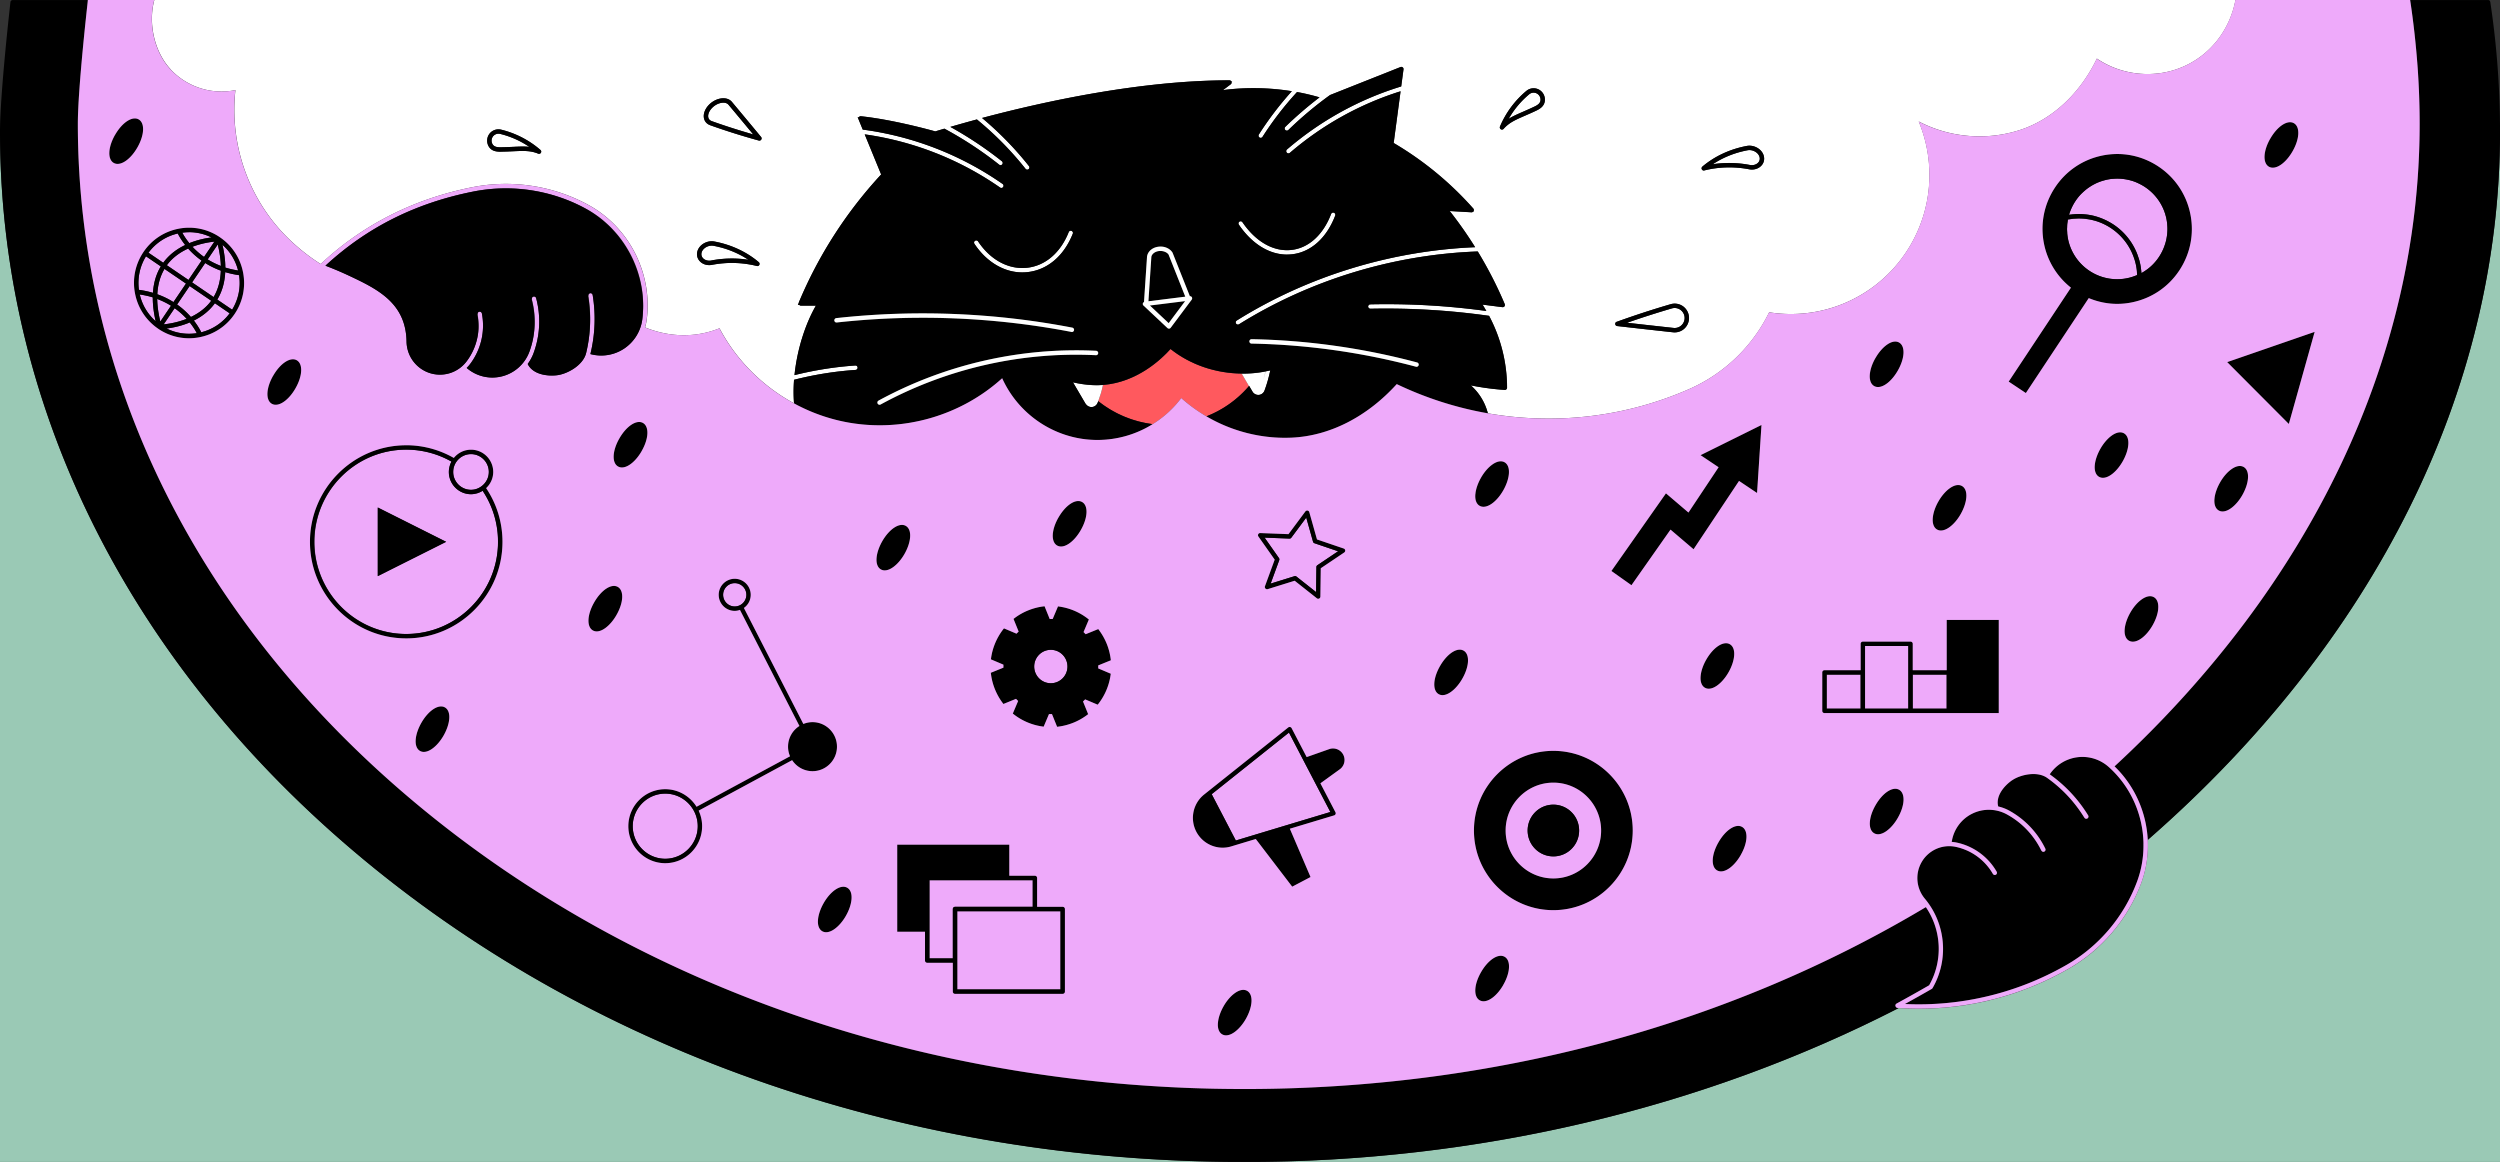 <svg width="667" height="310" fill="none" xmlns="http://www.w3.org/2000/svg"><rect width="100%" height="100%" fill="#333333" stroke="none"/><g clip-path="url(#a)"><path d="M556.11 218.15c-1.29-2.1-2.78-4.04-4.44-5.81 1.63 1.76 3.09 3.68 4.37 5.75.02.03.04.04.07.06ZM531.7 233.11c-.54-.94-1.18-1.81-1.9-2.59.7.78 1.32 1.63 1.85 2.55.01.02.04.02.05.04ZM570.78 233.36c.8-2.72 1.16-5.52 1.11-8.29l-.03.03c.05 2.76-.3 5.55-1.07 8.26h-.01ZM544.73 227.01s-.05-.04-.06-.07a21.946 21.946 0 0 0-5.08-6.74c2.06 1.89 3.78 4.17 5.01 6.69.03.06.08.1.13.13v-.01ZM643.12.68c-.03-.17-.1-.68-.1-.68.87 5.76 1.55 11.86 2 17.95-.41-5.79-1.03-11.57-1.9-17.27Z" fill="#9AC9B5"/><path d="M573.01 224.08c.2 3.9-.36 7.86-1.77 11.63-3.6 9.61-10.48 17.71-19.38 22.79-12.24 7-25.95 10.64-39.95 10.64-1.79 0-3.58-.06-5.38-.18-52.38 26.87-112.54 41.05-174.57 41.05h335.05V35.11c0 69.06-33.37 136.06-93.99 188.97h-.01ZM0 35.11V310h331.95c-88.65 0-171.99-28.58-234.69-80.48C34.54 177.6 0 108.55 0 35.11ZM666.97 31.61c.02 1.17.03 2.33.03 3.49v-3.4l-.03-.09Z" fill="#9AC9B5"/><path d="M171.35 85.32c0-.06.02-.11.03-.16 1.53-11.91-4.51-23.76-15.04-29.48-1.17-.63-2.36-1.21-3.57-1.74 1.15.5 2.28 1.05 3.39 1.66 10.62 5.77 16.72 17.71 15.19 29.73v-.01ZM157.08 90.59c.56-3.87.53-7.79-.1-11.69v-.06c-.03.06-.05.12-.04.19.63 3.86.67 7.73.13 11.56h.01ZM127.55 89.01c.23-1.7.2-3.43-.13-5.15v-.06c-.02.05-.05.11-.04.18.32 1.67.37 3.37.17 5.03ZM141.88 79.95c.9 3.41 1.01 7.03.34 10.49.71-3.49.61-7.15-.3-10.59-.01-.04 0-.08 0-.12-.03.07-.05.14-.03.22h-.01ZM409.41 28.43c1.01-.48 1.48-.95 1.58-1.57a1.846 1.846 0 0 0-3-1.71c-2.2 1.83-4.06 4.06-5.48 6.55 1.08-.69 2.32-1.23 3.85-1.9.9-.39 1.91-.83 3.05-1.38v.01ZM189.86 32.3c3.61 1.29 7.34 2.48 11.1 3.56-2.19-2.65-4.39-5.29-6.6-7.93-.3-.35-.79-.54-1.38-.54-.42 0-.89.1-1.37.29-1.21.5-2.25 1.55-2.57 2.62-.29.94.03 1.7.82 1.99v.01ZM466.88 44.01c.9.17 1.8-.11 2.29-.73.49-.61.44-1.47-.13-2.18-.63-.78-1.79-1.21-2.77-1.02-3.41.64-6.57 1.92-9.29 3.73a29.058 29.058 0 0 1 9.9.2Z" fill="#fff"/><path d="M45.56 18.55c4.4 4.7 10.98 6.78 17.26 5.49-1.67 15.05 3.92 30.14 15.01 40.43 2.48 2.3 5.06 4.29 7.73 5.97.24-.22.45-.41.53-.48 11.08-10.2 24.51-16.93 39.9-20.01 10.51-2.1 21.49-.44 30.92 4.68 10.95 5.95 17.24 18.27 15.65 30.67-.09.7-.26 1.39-.46 2.05 4.34 1.77 11.67 3.53 19.87.24 4.52 8.55 11.53 15.48 19.89 20.02-.15-2.03-.15-4.14.01-6.29a91.96 91.96 0 0 1 16.42-2.63c.32-.02.57-.3.54-.63a.572.572 0 0 0-.62-.55c-5.48.38-10.91 1.24-16.22 2.57.28-2.78.81-5.58 1.56-8.31.08-.28.15-.56.23-.84.05-.17.1-.33.16-.5.96-3.17 2.22-6.2 3.76-8.89h-4.02c-.16 0-.3-.08-.4-.19h-.39l.24-.57v-.06a116.078 116.078 0 0 1 21.98-34.18l-4.39-10.7c12.94 1.83 25.26 6.64 36.13 14.2.1.07.22.1.33.1.19 0 .37-.09.48-.25.18-.27.12-.63-.15-.82a84.688 84.688 0 0 0-37.31-14.5l-1.36-3.32.32.04s0-.03.02-.05c.12-.17.32-.26.53-.23 8.43.89 18.43 3.64 19.84 4.04.75-.23 1.57-.48 2.43-.73a99.064 99.064 0 0 1 14.62 9.61c.11.09.24.13.36.13.17 0 .34-.08.46-.22.2-.25.16-.62-.1-.83a99.887 99.887 0 0 0-13.75-9.16c2.09-.61 4.47-1.28 7.08-1.99 4.78 3.92 9.15 8.35 12.98 13.18.12.15.29.22.46.22.13 0 .26-.04.36-.13.25-.2.3-.57.09-.83a88.203 88.203 0 0 0-12.51-12.83c16.77-4.46 42.43-10.04 65.99-10.05.21 0 .4.12.51.3h.24l-.18.13c.06.23-.02.47-.21.62l-2.07 1.56c6.09-.8 12.3-.68 18.37.29a87.14 87.14 0 0 0-8.8 11.55c-.17.27-.09.64.18.81.1.06.21.09.31.09.19 0 .38-.1.49-.27 2.7-4.24 5.8-8.24 9.21-11.96 2.02.37 4.03.85 6 1.42-3.19 2.44-6.25 5.06-9.13 7.87-.23.23-.24.6-.01.83.11.12.27.18.42.18.15 0 .29-.05.41-.17 3.48-3.39 7.2-6.5 11.12-9.33l18.79-7.46c.19-.08.41-.05.58.08.17.13.25.33.22.54l-.61 4.55c-11.15 3.42-21.5 9.11-30.48 16.82-.25.21-.27.58-.06.83a.583.583 0 0 0 .83.07 83.847 83.847 0 0 1 29.54-16.43l-1.84 13.8a87.684 87.684 0 0 1 21.25 17.5c.16.18.19.43.09.65-.02.04-.06.06-.09.1l.09.1h-.17a.66.66 0 0 1-.39.14l-5.83-.34c2.44 3.09 4.7 6.32 6.78 9.65-22.41.94-44.51 7.66-63.6 19.56-.27.17-.36.53-.19.81a.582.582 0 0 0 .81.19c19.1-11.9 41.25-18.6 63.68-19.42 2.73 4.5 5.15 9.19 7.2 14.05a.6.6 0 0 1-.07.58c-.13.17-.33.26-.54.23l-5.31-.68c.36.56.68 1.13 1.01 1.7-10.25-1.4-20.61-2-30.96-1.77-.32 0-.58.28-.57.6 0 .32.3.56.6.57 10.59-.23 21.18.41 31.66 1.89a41.12 41.12 0 0 1 4.8 19.18c0 .16-.07.32-.19.43-.12.11-.27.17-.44.16-3.04-.21-6.08-.62-9.07-1.22a14.83 14.83 0 0 1 4.57 7.47 93.388 93.388 0 0 0 53.7-6.46 43.039 43.039 0 0 0 21.35-20.49c13.34 2.12 26.73-3.2 35.01-13.91a37.157 37.157 0 0 0 4.89-37c8.32 4.34 18.14 5.17 27.07 2.25 8.56-2.8 16.01-9.72 20.46-19.03 6.64 4.51 15.32 5.39 22.72 2.29C589.92 14.68 595 7.73 596.43-.03H41.19c-1.69 6.21-.03 13.85 4.37 18.55v.03Zm408.63 25.91c3.26-2.77 7.37-4.68 11.86-5.52 1.39-.27 3 .32 3.9 1.44.92 1.14.97 2.61.13 3.65-.77.96-2.08 1.4-3.42 1.14-3.96-.77-8.1-.66-11.95.31-.05.01-.09.02-.14.02-.22 0-.42-.12-.52-.32a.612.612 0 0 1 .14-.72Zm-22.86 41.4c4.73-1.71 9.58-3.29 14.4-4.7 1.49-.43 3.08.07 4.05 1.28.97 1.22 1.12 2.88.37 4.25a3.81 3.81 0 0 1-3.35 1.99c-.14 0-.28 0-.42-.02-4.98-.54-9.95-1.1-14.93-1.67a.595.595 0 0 1-.52-.52c-.03-.27.13-.53.38-.62l.02.01Zm-31.14-52.1a25.2 25.2 0 0 1 7.05-9.51c.96-.8 2.33-.92 3.41-.3 1.08.62 1.68 1.86 1.49 3.1-.21 1.32-1.3 2-2.23 2.45-1.16.55-2.18 1-3.09 1.39-2.52 1.1-4.18 1.82-5.66 3.49a.57.57 0 0 1-.44.2c-.11 0-.22-.03-.31-.09a.597.597 0 0 1-.23-.73h.01Zm-212.28-3.79c.43-1.42 1.71-2.74 3.25-3.37 1.63-.66 3.24-.44 4.09.58 2.61 3.12 5.21 6.24 7.8 9.38a.587.587 0 0 1-.45.96c-.05 0-.1 0-.16-.02-4.41-1.21-8.78-2.59-12.99-4.09-1.4-.5-2.02-1.88-1.55-3.43l.01-.01Zm-1.23 35.9c.9-1.12 2.51-1.71 3.9-1.44 4.49.85 8.59 2.76 11.86 5.52.21.18.27.47.14.72-.1.2-.31.32-.52.32-.05 0-.09 0-.14-.02-3.86-.97-7.99-1.07-11.95-.31-1.34.26-2.65-.18-3.42-1.14-.84-1.05-.79-2.51.13-3.65Zm-56.19-30.05a3.04 3.04 0 0 1 3.2-1.24c3.86.94 7.5 2.81 10.5 5.42a.585.585 0 0 1-.6.99c-2.06-.84-3.87-.76-6.61-.64-.99.05-2.1.1-3.38.11-1.04.01-2.31-.11-3.08-1.21a3.027 3.027 0 0 1-.02-3.44l-.01.01Z" fill="#fff"/><path d="M189.75 69.51c3.26-.63 6.64-.7 9.9-.19-2.71-1.81-5.88-3.09-9.28-3.73-.16-.03-.32-.04-.48-.04-.86 0-1.77.41-2.3 1.07-.57.71-.62 1.56-.13 2.18.49.61 1.39.9 2.29.73v-.02ZM449.13 86.12c.52-.95.42-2.1-.26-2.95a2.647 2.647 0 0 0-2.81-.89c-3.99 1.17-8 2.45-11.94 3.83 4.13.47 8.26.93 12.4 1.38 1.07.12 2.1-.42 2.62-1.37h-.01Z" fill="#fff"/><path d="M332.79 103.52c.15-.17.3-.35.45-.53l-1.94-3.31c-6.93-.06-13.73-2.35-19.01-6.56-2.34 2.63-8.83 8.89-18.02 9.59-.33 1.62-.71 2.81-1.26 4.32 4.21 3.36 9.25 5.49 14.54 6.14 2.91-1.8 5.5-4.14 7.61-6.95.76.68 1.55 1.33 2.35 1.95.02.02.04.04.06.05 1.37 1.05 2.8 2.01 4.29 2.88 4.16-1.63 7.89-4.2 10.92-7.58h.01Z" fill="#FF595E"/><path d="m333.26 102.98.9 1.53c.32.55.91.88 1.54.88h.15c.68-.06 1.27-.51 1.51-1.15.65-1.75 1.17-3.57 1.54-5.4-.41.1-.83.18-1.26.27-.17.78-.37 1.55-.59 2.31.22-.76.41-1.53.57-2.31-.17.03-.35.08-.52.11-1.93.34-3.87.49-5.81.48l1.94 3.31.02-.02.01-.01Zm3.76-1.46ZM343.38 67.92c.46 0 .93-.03 1.39-.08 5-.59 9.18-4.35 11.46-10.32.12-.3-.04-.64-.34-.76-.3-.12-.64.04-.76.34-2.12 5.55-5.95 9.04-10.51 9.58-4.77.56-9.56-2.13-13.14-7.39a.572.572 0 0 0-.81-.15c-.27.18-.34.55-.15.82 3.5 5.13 8.12 7.98 12.86 7.98v-.02ZM272.76 72.68c.44 0 .89-.02 1.33-.07 5.34-.56 9.77-4.3 12.14-10.26a.586.586 0 0 0-1.09-.43c-2.2 5.54-6.27 9.02-11.17 9.53-4.89.51-9.75-2.12-13.01-7.04a.581.581 0 0 0-.81-.16c-.27.18-.34.54-.16.81 3.21 4.85 7.91 7.63 12.78 7.63l-.01-.01Z" fill="#fff"/><path d="M309.5 66.96c-1.19.04-2.19.72-2.31 1.6l-.78 11.82 9.84-1.23-4.45-11.21c-.36-.58-1.3-1.01-2.29-.98h-.01ZM431.46 86.99c4.97.57 9.95 1.12 14.93 1.67.14.01.28.02.42.02 1.39 0 2.67-.75 3.35-1.99.75-1.37.6-3.03-.37-4.25a3.8 3.8 0 0 0-4.05-1.28c-4.83 1.41-9.67 2.99-14.4 4.7a.57.57 0 0 0-.38.62c.03.27.25.48.52.52l-.02-.01Zm14.6-4.71c1.04-.3 2.14.05 2.81.89.67.84.78 2 .26 2.95-.52.95-1.55 1.49-2.62 1.37-4.13-.45-8.27-.91-12.4-1.38 3.94-1.38 7.95-2.66 11.94-3.83h.01Z" fill="#000"/><path d="M292.59 102.79c-.39 0-.78-.01-1.17-.03-1.72-.09-3.45-.35-5.15-.74l3.32 5.66c.08.13.18.25.29.35.34.37.81.59 1.31.59h.15c.68-.06 1.27-.51 1.51-1.15.05-.15.1-.28.16-.42.55-1.5.92-2.7 1.26-4.32-.55.04-1.11.07-1.68.07v-.01Z" fill="#fff"/><path d="M392.37 102.82c2.99.6 6.03 1.01 9.07 1.22.17.01.32-.05.44-.16s.19-.27.19-.43a41 41 0 0 0-4.8-19.18 196.006 196.006 0 0 0-31.66-1.89c-.3-.01-.59-.25-.6-.57 0-.32.25-.59.57-.6 10.35-.23 20.71.36 30.96 1.77-.33-.57-.65-1.14-1.01-1.7l5.31.68c.21.03.41-.06.54-.23.13-.17.15-.39.07-.58-2.05-4.86-4.47-9.56-7.2-14.05-22.43.82-44.58 7.52-63.68 19.42a.586.586 0 0 1-.81-.19.585.585 0 0 1 .19-.81c19.09-11.9 41.2-18.62 63.6-19.56-2.08-3.33-4.34-6.56-6.78-9.65l5.83.34c.15 0 .28-.06.39-.15h.17l-.09-.09c.03-.03.07-.05.09-.1.1-.21.07-.47-.09-.65a87.874 87.874 0 0 0-21.25-17.5l1.84-13.8c-10.8 3.39-20.82 8.94-29.54 16.43a.583.583 0 0 1-.83-.07.596.596 0 0 1 .06-.83c8.98-7.72 19.33-13.41 30.48-16.82l.61-4.55a.588.588 0 0 0-.22-.54.575.575 0 0 0-.58-.08l-18.79 7.46a98.803 98.803 0 0 0-11.12 9.33.583.583 0 0 1-.83-.01.585.585 0 0 1 .01-.83c2.89-2.81 5.94-5.43 9.13-7.87-1.98-.57-3.98-1.05-6-1.42-3.41 3.71-6.5 7.72-9.21 11.96-.11.18-.3.27-.49.27-.11 0-.22-.03-.31-.09a.595.595 0 0 1-.18-.81c2.6-4.08 5.56-7.95 8.8-11.55-6.07-.97-12.28-1.09-18.37-.29l2.07-1.56c.19-.14.27-.39.21-.62l.18-.14h-.24a.58.58 0 0 0-.51-.3c-23.56.01-49.22 5.59-65.99 10.05 4.59 3.84 8.8 8.14 12.51 12.83.2.25.16.62-.09.83a.57.57 0 0 1-.36.13c-.17 0-.34-.08-.46-.22-3.83-4.84-8.2-9.26-12.98-13.18-2.61.71-4.99 1.38-7.08 1.99 4.81 2.66 9.41 5.72 13.75 9.16.25.2.3.57.1.83a.581.581 0 0 1-.82.09 99.064 99.064 0 0 0-14.62-9.61c-.87.26-1.69.51-2.43.73-1.41-.4-11.4-3.15-19.84-4.04a.591.591 0 0 0-.53.23c-.01.01-.01.03-.02.05l-.32-.04 1.36 3.32a84.688 84.688 0 0 1 37.31 14.5c.27.19.33.55.15.82-.11.17-.3.25-.48.25-.12 0-.23-.03-.33-.1a83.577 83.577 0 0 0-36.13-14.2l4.39 10.7a116.28 116.28 0 0 0-21.98 34.18v.06l-.24.57h.39c.11.11.25.19.4.19h4.02c-1.54 2.69-2.8 5.73-3.76 8.89-.05.17-.11.33-.16.5-.08.28-.15.56-.23.84-.75 2.73-1.28 5.54-1.56 8.31a93.5 93.5 0 0 1 16.22-2.57c.35-.03.6.22.62.55.02.32-.22.6-.54.63a91.96 91.96 0 0 0-16.42 2.63 41.29 41.29 0 0 0-.01 6.29c.34.19.68.38 1.03.55.03.03.06.04.1.05 4.23 2.15 8.78 3.71 13.51 4.54 14.63 2.56 29.89-1.86 40.91-11.84 4.05 8.97 12.58 15.21 22.35 16.3 1.03.12 2.06.17 3.08.17 5.24 0 10.35-1.5 14.74-4.23a29.105 29.105 0 0 1-14.54-6.14c-.05.14-.1.28-.16.42-.24.64-.83 1.09-1.51 1.15h-.15c-.5 0-.98-.22-1.31-.59-.11-.1-.21-.22-.29-.35l-3.32-5.66c1.69.39 3.42.65 5.15.74.4.02.79.03 1.17.03.57 0 1.13-.03 1.68-.07 9.19-.7 15.68-6.96 18.02-9.59 5.28 4.21 12.08 6.5 19.01 6.56 1.94.02 3.88-.13 5.81-.48.18-.03.35-.07.52-.11-.17.78-.36 1.55-.57 2.31.22-.76.42-1.54.59-2.31.42-.08.84-.17 1.26-.27-.38 1.83-.89 3.65-1.54 5.4-.24.64-.83 1.09-1.51 1.15h-.15c-.62 0-1.22-.33-1.54-.88l-.9-1.53-.02.02c-.15.18-.3.35-.45.53a28.681 28.681 0 0 1-10.92 7.58c6.87 4.03 14.86 6.06 22.87 5.68 10.09-.49 20-5.56 27.92-14.28a93.716 93.716 0 0 0 24.28 7.79c-.75-2.89-2.33-5.5-4.57-7.47l-.01.03Zm-61.69-43.69c.27-.18.63-.11.81.15 3.58 5.26 8.37 7.95 13.14 7.39 4.56-.54 8.39-4.03 10.51-9.58.12-.3.46-.46.76-.34s.45.46.34.76c-2.28 5.97-6.46 9.73-11.46 10.32-.46.05-.93.08-1.39.08-4.74 0-9.36-2.84-12.86-7.98a.602.602 0 0 1 .15-.82v.02Zm-70.54 5.11c.27-.18.63-.11.81.16 3.26 4.92 8.12 7.55 13.01 7.04 4.9-.51 8.97-3.99 11.17-9.53a.586.586 0 0 1 1.09.43c-2.37 5.96-6.79 9.71-12.14 10.26-.44.05-.89.07-1.33.07-4.86 0-9.56-2.78-12.78-7.63a.58.58 0 0 1 .16-.81l.01.01Zm-36.9 21.81c-.32.04-.61-.2-.65-.52a.6.6 0 0 1 .52-.65c21.02-2.31 42.21-1.46 62.97 2.54.32.06.53.37.46.69-.05.28-.3.48-.57.48-.04 0-.07 0-.11-.01a209.815 209.815 0 0 0-62.62-2.52v-.01Zm69.15 8.72a108.91 108.91 0 0 0-57.44 13.15.59.59 0 1 1-.56-1.04 110.229 110.229 0 0 1 58.06-13.29c.32.02.57.29.56.62-.02.32-.29.58-.61.56h-.01Zm25.55-14.82-5.61 7.5c-.1.13-.25.22-.42.23h-.05c-.15 0-.29-.06-.4-.16l-6.39-6a.582.582 0 0 1-.16-.61c.05-.15.16-.25.3-.32l.81-12.15c.22-1.5 1.66-2.59 3.44-2.65 1.42-.07 2.74.59 3.37 1.63l4.61 11.59c.22-.01.43.09.54.28.12.2.1.46-.04.65v.01Zm60.55 17.48c-.07.26-.31.44-.57.44-.05 0-.1 0-.15-.02a183.742 183.742 0 0 0-43.88-6.17c-.32 0-.58-.27-.57-.6 0-.32.27-.58.59-.58h.01c14.9.28 29.75 2.37 44.15 6.21.31.08.5.4.42.72ZM189.47 33.4c4.21 1.5 8.58 2.88 12.99 4.09.05.01.1.02.16.02.2 0 .38-.1.49-.27.14-.22.12-.5-.04-.69-2.59-3.14-5.19-6.26-7.8-9.38-.85-1.02-2.46-1.24-4.09-.58-1.55.63-2.82 1.95-3.25 3.37-.47 1.55.15 2.94 1.55 3.43l-.01.01Zm-.43-3.09c.33-1.07 1.36-2.13 2.57-2.62.48-.19.95-.29 1.37-.29.59 0 1.08.18 1.38.54 2.21 2.63 4.41 5.28 6.6 7.93-3.77-1.08-7.5-2.27-11.1-3.56-.79-.28-1.11-1.04-.82-1.99v-.01Z" fill="#000"/><path d="M285.87 88.57s.07.01.11.01c.28 0 .52-.2.57-.48a.592.592 0 0 0-.46-.69 211.145 211.145 0 0 0-62.97-2.54.6.6 0 0 0-.52.65c.04.32.32.56.65.52 20.9-2.3 41.97-1.45 62.62 2.52v.01Z" fill="#fff"/><path d="m311.79 86.21 4.39-5.87-9.39 1.18 5 4.69Z" fill="#000"/><path d="m317.45 79.01-4.61-11.59c-.63-1.04-1.96-1.7-3.37-1.63-1.78.06-3.22 1.15-3.44 2.65l-.81 12.15c-.13.07-.25.17-.3.32-.07.22 0 .45.16.61l6.39 6c.11.1.25.16.4.16h.05c.17-.01.32-.1.42-.23l5.61-7.5c.14-.19.16-.44.04-.65a.583.583 0 0 0-.54-.28v-.01Zm-5.66 7.2-5-4.7 9.4-1.17-4.39 5.87h-.01Zm-5.39-5.83.78-11.82c.13-.87 1.12-1.56 2.31-1.6.99-.03 1.93.4 2.29.98l4.45 11.21-9.84 1.23h.01Z" fill="#fff"/><path d="M400.42 34.48c.1.06.21.09.31.09.16 0 .32-.07.44-.2 1.48-1.67 3.14-2.39 5.66-3.49.91-.4 1.93-.84 3.09-1.39.93-.44 2.02-1.12 2.23-2.45a3.04 3.04 0 0 0-1.49-3.1c-1.08-.62-2.46-.5-3.41.3a25.2 25.2 0 0 0-7.05 9.51c-.11.26-.02.57.23.73h-.01Zm7.57-9.33a1.854 1.854 0 0 1 2.09-.18c.66.38 1.03 1.14.91 1.89-.1.62-.57 1.09-1.58 1.57-1.15.55-2.15.99-3.05 1.38-1.53.67-2.76 1.21-3.85 1.9 1.42-2.49 3.28-4.72 5.48-6.55v-.01Z" fill="#000"/><path d="M509.14 179.4v-7.04h-11.55v16.72h11.55v-9.68ZM255.39 243.11v20.87h27.56v-20.87H255.39ZM280.36 182.29c2.452 0 4.44-1.997 4.44-4.46s-1.988-4.46-4.44-4.46c-2.452 0-4.44 1.997-4.44 4.46s1.988 4.46 4.44 4.46Z" fill="#EEAAFA"/><path d="M275.54 234.83h-27.56v20.87h6.24v-13.17c0-.32.26-.59.59-.59h20.73v-7.11ZM329.72 224.24l4.57-1.38 9.38-2.83 11.27-3.39-3.62-6.95-3.81-7.3-3.61-6.95-20.62 16.44 3.22 6.18 3.22 6.18ZM519.37 179.99h-9.06v9.09h9.06v-9.09ZM341.3 149.44l-2.3 6.27 6.36-1.98a.533.533 0 0 1 .53.1l5.23 4.13.09-6.68c0-.19.1-.37.26-.48l5.53-3.72-6.31-2.15a.608.608 0 0 1-.38-.4l-1.81-6.43-3.98 5.35c-.11.16-.3.26-.49.24l-6.65-.26 3.84 5.46c.11.16.14.36.07.54l.01.01ZM196.03 155.59c-1.71 0-3.1 1.39-3.1 3.11s1.39 3.11 3.1 3.11c1.71 0 3.1-1.39 3.1-3.11s-1.39-3.11-3.1-3.11ZM496.42 179.99h-9.06v9.09h9.06v-9.09ZM177.48 229.13c4.78 0 8.67-3.9 8.67-8.69 0-4.79-3.89-8.69-8.67-8.69-4.78 0-8.67 3.9-8.67 8.69 0 4.79 3.89 8.69 8.67 8.69ZM63.52 72.16c-.66-2.59-2.07-5-4.17-6.85.5 2.16.76 4.19.77 6.07 1.04.33 2.19.59 3.4.78ZM41.94 79.76c.03 1.85.32 3.87.83 6.02l2.85-4.22c-1.08-.68-2.31-1.29-3.69-1.81l.01.01ZM44.45 87.64c2.55 1.27 5.36 1.66 8.05 1.24-.27-.53-.87-1.59-1.88-2.86-2.35 1-4.63 1.43-6.17 1.62ZM41.98 78.5c1.63.58 3.06 1.3 4.3 2.08l3.34-4.94-5.74-3.91c-1.15 1.92-1.78 4.18-1.91 6.76l.01.01ZM37.29 78.56c.62 2.7 2.06 5.21 4.24 7.12-.52-2.27-.78-4.39-.77-6.35-1.07-.33-2.23-.59-3.47-.78v.01ZM108.38 169.14c13.51 0 24.51-11.03 24.51-24.59 0-4.88-1.42-9.57-4.1-13.61-.06.04-.12.06-.18.1-.1.06-.21.11-.31.17-.17.09-.35.17-.52.23-.11.04-.21.08-.32.12-.19.06-.39.11-.59.15-.09.02-.19.05-.28.06-.3.05-.6.08-.9.08-3.26 0-5.92-2.66-5.92-5.94 0-.27.02-.54.06-.81.01-.09.03-.17.05-.25.03-.18.07-.36.12-.54.03-.09.06-.19.09-.28.06-.17.12-.33.19-.5.04-.09.07-.17.12-.26.02-.04.04-.09.06-.13a24.439 24.439 0 0 0-12.05-3.18c-13.51 0-24.51 11.03-24.51 24.59s10.99 24.59 24.51 24.59h-.03Zm-7.59-33.74 18.24 9.15-18.24 9.15v-18.3Z" fill="#EEAAFA"/><path d="M125.67 130.68c1.04 0 2.05-.35 2.9-1.02 1.17-.92 1.85-2.28 1.85-3.74 0-2.63-2.13-4.76-4.75-4.76-1.58 0-3.06.79-3.94 2.11-.53.79-.8 1.7-.8 2.65 0 2.63 2.13 4.76 4.75 4.76h-.01ZM50.2 66.31c-2.04.93-4.08 2.31-5.62 4.36l-.06.09 5.76 3.92 3.49-5.16a21.725 21.725 0 0 1-3.58-3.21h.01ZM58.92 70.94c-.05-1.77-.33-3.68-.82-5.72l-2.69 3.98c1.03.65 2.21 1.24 3.51 1.74ZM46.59 82.22l-2.92 4.31c1.34-.13 3.67-.5 6.13-1.47a20.52 20.52 0 0 0-3.21-2.84ZM54.44 68.54l2.76-4.08c-1.29.13-3.5.47-5.85 1.37.83.9 1.85 1.83 3.09 2.71ZM58.91 72.2c-1.57-.57-2.95-1.27-4.16-2.04l-3.5 5.17 5.74 3.91c1.19-1.99 1.83-4.35 1.92-7.04ZM553.14 57.17c.51-.05 1.02-.08 1.52-.08.54 0 1.07.04 1.6.09.06 0 .13.01.19.02.5.05 1 .13 1.49.23h.02c1.04.21 2.07.53 3.06.95.02 0 .05.02.07.03.46.2.92.41 1.37.65.02.01.05.02.07.04a16.576 16.576 0 0 1 7.48 8.19c0 .02.02.04.03.06.18.44.34.89.49 1.35.03.08.06.16.09.25a15.33 15.33 0 0 1 .63 3.06c.01.13.03.27.04.4.01.15.03.3.04.44.26-.14.5-.29.75-.45.19-.12.37-.25.55-.37.21-.15.43-.31.63-.47.1-.08.19-.16.29-.24.24-.2.47-.41.69-.63l.17-.17c.59-.6 1.13-1.26 1.6-1.98.48-.72.88-1.49 1.21-2.27.02-.04.04-.09.05-.13.15-.36.27-.73.39-1.1.01-.04.02-.07.04-.11.12-.4.22-.8.3-1.21.01-.07.02-.15.04-.22.06-.31.1-.63.14-.95.02-.14.02-.29.04-.44.02-.26.03-.52.04-.78v-.46c0-.27-.02-.54-.04-.81l-.03-.41c-.04-.41-.1-.81-.18-1.21a13.378 13.378 0 0 0-6.75-9.16c-.1-.06-.21-.11-.31-.16-.26-.13-.53-.26-.8-.38-.11-.05-.21-.09-.32-.14-.36-.15-.73-.28-1.1-.39-.03 0-.05-.01-.08-.02-.35-.1-.7-.19-1.05-.26-.12-.02-.24-.05-.36-.07-.28-.05-.56-.09-.84-.12-.12-.01-.24-.03-.36-.04-.38-.03-.77-.05-1.15-.05-.36 0-.73.02-1.1.05-.08 0-.15 0-.23.01-.44.04-.89.11-1.33.2-.4.08-.79.19-1.17.3-.11.03-.22.07-.33.1-.32.1-.63.22-.93.34-.07.03-.13.05-.2.08-.34.15-.67.31-1 .49-.12.06-.23.13-.35.19-.25.14-.49.29-.72.45-.09.06-.18.11-.26.17-.31.21-.6.44-.88.67-.08.06-.15.13-.23.2-.24.21-.47.42-.7.64-.05.05-.11.11-.17.16-.28.29-.55.58-.8.89-.01.02-.02.03-.04.05-.24.3-.47.61-.68.93-.03.04-.06.09-.09.13a13.3 13.3 0 0 0-1.14 2.14c-.03.06-.05.12-.08.18-.13.32-.25.66-.36.99-.02.06-.04.11-.06.17-.01.04-.02.08-.03.11.23-.04.46-.06.69-.08.14-.02.28-.04.42-.05l.02.01ZM40.81 78.12c.17-2.67.87-5.02 2.1-7.05l-3.95-2.69c-1.7 2.77-2.3 5.93-1.88 8.95 1.34.18 2.59.45 3.74.8l-.01-.01ZM56.44 63.35a13.36 13.36 0 0 0-5.98-1.41c-.61 0-1.22.05-1.83.13.31.59.92 1.61 1.88 2.79 2.27-.92 4.44-1.33 5.92-1.52l.01.01ZM57.23 81.04c-1.54 2.06-3.51 3.49-5.51 4.48 1.16 1.5 1.78 2.71 1.97 3.12 2.95-.73 5.65-2.45 7.58-5.06l-3.94-2.69s-.06.09-.1.14v.01ZM57.97 79.92l3.95 2.69c1.75-2.85 2.33-6.11 1.85-9.21a24.43 24.43 0 0 1-3.69-.81c-.14 2.78-.85 5.23-2.12 7.32l.01.01ZM43.65 69.96c1.61-2.14 3.68-3.6 5.76-4.6-1.09-1.38-1.72-2.53-1.98-3.07-3.04.7-5.83 2.45-7.81 5.12l3.94 2.68s.06-.09.1-.14l-.01.01ZM47.26 81.24a21.43 21.43 0 0 1 3.68 3.32c1.95-.93 3.89-2.28 5.36-4.24l.06-.09-5.76-3.92-3.34 4.93Z" fill="#EEAAFA"/><path d="M556.64 71.67a13.323 13.323 0 0 0 12.23 2.23c.05-.01.09-.03.13-.05.4-.13.79-.27 1.18-.44h.01c0-.25-.02-.5-.04-.75l-.03-.45c-.05-.47-.12-.93-.21-1.38-.1-.52-.24-1.03-.39-1.53-.02-.05-.04-.11-.06-.16a15.593 15.593 0 0 0-8.73-9.6s-.01 0-.02-.01c-.44-.19-.89-.35-1.34-.5-.02 0-.05-.02-.07-.02-.43-.13-.86-.25-1.3-.34-.06-.01-.11-.03-.17-.04-.39-.08-.79-.14-1.2-.19-.11-.01-.22-.04-.32-.05-.35-.04-.7-.05-1.06-.07-.16 0-.33-.02-.49-.02-.31 0-.62.02-.93.04-.21.01-.42.01-.63.03-.29.03-.58.08-.86.12-.2.03-.4.05-.6.09-.04.2-.06.4-.09.59-.03.21-.07.41-.09.62-.03.26-.03.52-.04.78 0 .18-.02.35-.02.53 0 .3.02.61.04.92 0 .14 0 .27.02.41.04.44.11.89.2 1.33.63 3.15 2.37 5.97 4.9 7.94l-.02-.03Z" fill="#EEAAFA"/><path d="m264.34 179.5.06.45c.18 1.34.53 2.67 1.04 3.94s1.18 2.46 1.99 3.56l.27.37 3.37-1.37c.18.19.37.38.56.57l-1.42 3.36.36.28c2.16 1.66 4.73 2.75 7.42 3.15l.45.07 1.42-3.36c.27.01.53.01.8 0l1.37 3.39.45-.06c1.34-.18 2.66-.53 3.93-1.05 1.26-.51 2.46-1.18 3.54-1.99l.36-.27-1.37-3.39c.19-.18.38-.37.57-.56l3.35 1.42.28-.36c1.65-2.17 2.74-4.75 3.14-7.45l.07-.45-3.35-1.42c.01-.27.01-.54 0-.8l3.37-1.37-.06-.45c-.18-1.35-.53-2.67-1.04-3.94s-1.18-2.47-1.99-3.56l-.27-.37-3.37 1.37c-.18-.19-.37-.38-.56-.57l1.42-3.36-.36-.28a16.102 16.102 0 0 0-7.42-3.15l-.45-.07-1.42 3.36c-.27-.01-.54-.01-.8 0l-1.37-3.39-.45.06c-1.34.18-2.66.53-3.93 1.05-1.26.51-2.46 1.18-3.54 1.99l-.36.27 1.37 3.39c-.19.18-.38.37-.57.56l-3.35-1.42-.28.36a16.302 16.302 0 0 0-3.14 7.45l-.07.45 3.35 1.42c-.01.27-.01.54 0 .8l-3.37 1.37Zm16.02-6.13c2.45 0 4.44 2 4.44 4.46s-1.99 4.46-4.44 4.46-4.44-2-4.44-4.46 1.99-4.46 4.44-4.46ZM340.1 149.32l-2.6 7.1c-.08.21-.03.45.13.61.15.16.39.22.6.16l7.2-2.24 5.92 4.68c.1.08.23.13.36.13a.586.586 0 0 0 .58-.58l.1-7.56 6.26-4.21c.19-.12.28-.34.26-.57a.588.588 0 0 0-.39-.48l-7.14-2.43-2.05-7.28a.582.582 0 0 0-.46-.42.598.598 0 0 0-.58.23l-4.51 6.06-7.53-.29a.572.572 0 0 0-.54.31c-.11.2-.09.44.04.62l4.35 6.18v-.02Zm3.94-5.63c.19.02.38-.08.49-.24l3.98-5.35 1.81 6.43c.05.19.19.33.38.4l6.31 2.15-5.53 3.72a.59.59 0 0 0-.26.48l-.09 6.68-5.23-4.13a.588.588 0 0 0-.36-.13c-.06 0-.12 0-.17.03l-6.36 1.98 2.3-6.27a.58.58 0 0 0-.07-.54l-3.84-5.46 6.65.26-.01-.01ZM167.65 220.43c0 5.44 4.41 9.87 9.84 9.87s9.84-4.43 9.84-9.87c0-1.48-.34-2.88-.92-4.15l24.94-13.47a6.516 6.516 0 0 0 5.44 2.94c3.6 0 6.52-2.94 6.52-6.54s-2.93-6.54-6.52-6.54c-.87 0-1.7.17-2.46.49 0-.02 0-.03-.01-.05l-15.84-30.91c1.1-.78 1.82-2.05 1.82-3.5 0-2.36-1.92-4.28-4.27-4.28-2.35 0-4.27 1.92-4.27 4.28 0 2.36 1.92 4.28 4.27 4.28.49 0 .96-.1 1.4-.26l15.84 30.92s.03.02.04.04a6.538 6.538 0 0 0-3.05 5.53c0 .91.19 1.78.53 2.57l-24.94 13.47c-1.74-2.81-4.83-4.69-8.36-4.69-5.42 0-9.84 4.43-9.84 9.87Zm28.38-58.63c-1.71 0-3.1-1.39-3.1-3.11s1.39-3.11 3.1-3.11c1.71 0 3.1 1.39 3.1 3.11s-1.39 3.11-3.1 3.11Zm-18.54 49.93c4.78 0 8.67 3.9 8.67 8.69 0 4.79-3.89 8.69-8.67 8.69-4.78 0-8.67-3.9-8.67-8.69 0-4.79 3.89-8.69 8.67-8.69ZM108.38 170.32c14.16 0 25.68-11.56 25.68-25.76 0-5.14-1.51-10.08-4.36-14.33a5.89 5.89 0 0 0 1.89-4.31c0-3.27-2.65-5.94-5.92-5.94-1.79 0-3.47.82-4.59 2.2a25.58 25.58 0 0 0-12.7-3.39c-14.16 0-25.68 11.56-25.68 25.76 0 14.2 11.52 25.76 25.68 25.76v.01Zm13.34-47.05a4.75 4.75 0 0 1 3.94-2.11c2.62 0 4.75 2.14 4.75 4.76 0 1.46-.67 2.82-1.85 3.74-.85.67-1.86 1.02-2.9 1.02-2.62 0-4.75-2.14-4.75-4.76 0-.95.28-1.86.8-2.65h.01Zm-13.34-3.3c4.23 0 8.39 1.1 12.05 3.18-.02.04-.04.09-.06.13-.04.09-.08.17-.12.26-.07.16-.14.33-.19.5-.03.09-.06.19-.09.28-.05.18-.09.36-.12.54-.02.08-.03.17-.05.25-.04.27-.06.54-.06.81 0 3.27 2.66 5.94 5.92 5.94.3 0 .6-.03.9-.08.1-.01.19-.04.28-.06.2-.04.4-.09.59-.15.11-.03.21-.08.32-.12.18-.07.35-.15.52-.23.1-.05.21-.11.31-.17.06-.04.12-.06.18-.1 2.69 4.04 4.1 8.74 4.1 13.61 0 13.56-10.99 24.59-24.51 24.59-13.52 0-24.51-11.03-24.51-24.59s10.99-24.59 24.51-24.59h.03ZM414.44 242.83c11.68 0 21.18-9.53 21.18-21.25s-9.5-21.25-21.18-21.25-21.18 9.53-21.18 21.25 9.5 21.25 21.18 21.25Zm0-34.03c7.02 0 12.74 5.73 12.74 12.78 0 7.05-5.72 12.78-12.74 12.78-7.02 0-12.74-5.73-12.74-12.78 0-7.05 5.72-12.78 12.74-12.78Z" fill="#000"/><path d="M414.44 234.37c7.02 0 12.74-5.73 12.74-12.78 0-7.05-5.72-12.78-12.74-12.78-7.02 0-12.74 5.73-12.74 12.78 0 7.05 5.72 12.78 12.74 12.78Zm-4.86-17.66a6.84 6.84 0 0 1 4.86-2.02c1.83 0 3.56.72 4.86 2.02 2.68 2.69 2.68 7.07 0 9.76a6.84 6.84 0 0 1-4.86 2.02 6.84 6.84 0 0 1-4.86-2.02c-2.68-2.69-2.68-7.07 0-9.76Z" fill="#EEAAFA"/><path d="M414.44 228.48c1.84 0 3.56-.72 4.86-2.02 2.68-2.69 2.68-7.07 0-9.76a6.84 6.84 0 0 0-4.86-2.02c-1.83 0-3.56.72-4.86 2.02-2.68 2.69-2.68 7.07 0 9.76a6.84 6.84 0 0 0 4.86 2.02ZM164.84 156.6c-1.69-.98-4.39.78-6.29 4.08-1.9 3.3-2.06 6.53-.38 7.51.31.18.66.27 1.03.27.67 0 1.43-.28 2.22-.84 1.11-.78 2.19-2.02 3.04-3.51 1.9-3.3 2.06-6.53.38-7.51ZM165.27 116.94c-1.9 3.3-2.06 6.53-.38 7.51.31.18.66.27 1.04.27 1.63 0 3.71-1.66 5.26-4.35 1.9-3.3 2.06-6.53.38-7.51-1.69-.98-4.39.78-6.29 4.08h-.01ZM383.85 185.2c.31.18.66.27 1.03.27.67 0 1.43-.28 2.22-.84 1.11-.78 2.19-2.02 3.04-3.51 1.9-3.3 2.06-6.53.38-7.51-1.69-.98-4.39.78-6.29 4.08-1.9 3.3-2.06 6.53-.38 7.51ZM461.16 179.39c.85-1.48 1.39-3.05 1.51-4.4.13-1.51-.27-2.61-1.13-3.11-1.69-.98-4.39.78-6.29 4.08-.85 1.49-1.39 3.05-1.51 4.4-.13 1.51.27 2.61 1.13 3.11.31.18.66.27 1.03.27.67 0 1.43-.28 2.22-.84 1.11-.78 2.19-2.02 3.04-3.51ZM394.78 134.94c.31.18.66.27 1.04.27 1.63 0 3.71-1.66 5.26-4.35.85-1.49 1.39-3.05 1.51-4.4.13-1.51-.27-2.61-1.13-3.11-.86-.5-2.02-.3-3.25.57-1.11.78-2.19 2.02-3.04 3.51-.85 1.49-1.39 3.05-1.51 4.4-.13 1.51.27 2.61 1.13 3.11h-.01ZM574.68 159.34c-.86-.5-2.02-.3-3.25.57-1.11.78-2.19 2.02-3.04 3.51-.85 1.49-1.39 3.05-1.51 4.4-.13 1.51.27 2.61 1.13 3.11.31.18.66.27 1.04.27 1.63 0 3.71-1.66 5.26-4.35.85-1.49 1.39-3.05 1.51-4.4.13-1.51-.27-2.61-1.13-3.11h-.01ZM332.76 264.37c-.86-.5-2.02-.3-3.25.57-1.11.78-2.19 2.02-3.04 3.51-.85 1.48-1.39 3.05-1.51 4.4-.13 1.51.27 2.61 1.13 3.11.31.18.66.27 1.03.27.67 0 1.43-.28 2.22-.84 1.11-.78 2.19-2.03 3.04-3.51.85-1.49 1.39-3.05 1.51-4.4.13-1.51-.27-2.61-1.13-3.11ZM464.8 220.62c-1.69-.98-4.39.78-6.29 4.08-1.9 3.3-2.06 6.53-.38 7.51.31.18.66.27 1.04.27 1.63 0 3.71-1.66 5.26-4.35 1.9-3.3 2.06-6.53.38-7.51h-.01ZM506.7 210.72c-1.69-.98-4.39.78-6.29 4.08-1.9 3.3-2.06 6.53-.38 7.51.31.18.66.27 1.03.27.67 0 1.43-.28 2.22-.84 1.11-.78 2.19-2.02 3.04-3.51 1.9-3.3 2.06-6.53.38-7.51ZM282.05 145.54c.31.18.66.27 1.04.27 1.63 0 3.71-1.66 5.26-4.35 1.9-3.3 2.06-6.53.38-7.51-1.69-.98-4.39.78-6.29 4.08-1.9 3.3-2.06 6.53-.38 7.51h-.01ZM30.35 43.46c.31.18.66.27 1.04.27 1.63 0 3.71-1.66 5.26-4.35 1.9-3.3 2.06-6.53.38-7.51-1.69-.98-4.39.78-6.29 4.08-1.9 3.3-2.06 6.53-.38 7.51h-.01ZM516.81 141.27c.31.18.66.27 1.03.27.67 0 1.43-.28 2.22-.84 1.11-.78 2.19-2.02 3.04-3.51.85-1.48 1.39-3.05 1.51-4.4.13-1.51-.27-2.61-1.13-3.11-.86-.5-2.02-.3-3.25.57-1.11.78-2.19 2.03-3.04 3.51-.85 1.48-1.39 3.05-1.51 4.4-.13 1.51.27 2.61 1.13 3.11ZM566.7 115.62c-.86-.5-2.02-.3-3.25.57-1.11.78-2.19 2.02-3.04 3.51-.85 1.49-1.39 3.05-1.51 4.4-.13 1.51.27 2.61 1.13 3.11.31.18.66.27 1.04.27 1.63 0 3.71-1.66 5.26-4.35.85-1.49 1.39-3.05 1.51-4.4.13-1.51-.27-2.61-1.13-3.11h-.01ZM591.96 136.19c.31.18.66.27 1.03.27.67 0 1.43-.28 2.22-.84 1.11-.78 2.19-2.02 3.04-3.51.85-1.49 1.39-3.05 1.51-4.4.13-1.51-.27-2.61-1.13-3.11-.86-.5-2.02-.3-3.25.57-1.11.78-2.19 2.02-3.04 3.51-.85 1.48-1.39 3.05-1.51 4.4-.13 1.51.27 2.61 1.13 3.11ZM500.03 102.98c.31.18.66.27 1.04.27 1.63 0 3.71-1.66 5.26-4.35 1.9-3.3 2.06-6.53.38-7.51-.86-.5-2.02-.3-3.25.57-1.11.78-2.19 2.02-3.04 3.51-1.9 3.3-2.06 6.53-.38 7.51h-.01ZM605.35 44.47c.31.18.66.27 1.04.27 1.63 0 3.71-1.66 5.26-4.35 1.9-3.3 2.06-6.53.38-7.51-1.69-.98-4.39.78-6.29 4.08-1.9 3.3-2.06 6.53-.38 7.51h-.01ZM401.45 255.28c-1.69-.98-4.39.78-6.29 4.08-1.9 3.3-2.06 6.53-.38 7.51.31.18.66.27 1.04.27 1.63 0 3.71-1.66 5.26-4.35 1.9-3.3 2.06-6.53.38-7.51h-.01ZM235.01 151.91c.31.18.66.27 1.03.27.67 0 1.43-.28 2.22-.84 1.11-.78 2.19-2.02 3.04-3.51.85-1.49 1.39-3.05 1.51-4.4.13-1.51-.27-2.61-1.13-3.11-1.69-.98-4.39.78-6.29 4.08-.85 1.49-1.39 3.05-1.51 4.4-.13 1.51.27 2.61 1.13 3.11ZM118.72 188.75c-1.69-.98-4.39.78-6.29 4.08-.85 1.48-1.39 3.05-1.51 4.4-.13 1.51.27 2.61 1.13 3.11.31.18.66.27 1.03.27.67 0 1.43-.28 2.22-.84 1.11-.78 2.19-2.03 3.04-3.51.85-1.49 1.39-3.05 1.51-4.4.13-1.51-.27-2.61-1.13-3.11ZM219.76 240.94c-.85 1.49-1.39 3.05-1.51 4.4-.13 1.51.27 2.61 1.13 3.11.31.18.66.27 1.03.27.67 0 1.43-.28 2.22-.84 1.11-.78 2.19-2.02 3.04-3.51.85-1.49 1.39-3.05 1.51-4.4.13-1.51-.27-2.61-1.13-3.11-1.69-.98-4.39.78-6.29 4.08ZM72.53 107.72c.31.18.66.27 1.04.27 1.63 0 3.71-1.66 5.26-4.35 1.9-3.3 2.06-6.53.38-7.51-1.69-.98-4.39.78-6.29 4.08-1.9 3.3-2.06 6.53-.38 7.51h-.01ZM445.71 141.3l6.15 5.24 12.13-18.23 4.81 3.22 1.17-18.14-16.24 8.05 4.81 3.22-8.04 12.09-6.01-5.12-14.55 20.71 5.35 3.79 10.42-14.83ZM326.22 226.17c.76 0 1.52-.11 2.28-.34l1.45-.44 5.1-1.54 9.72 12.72 4.89-2.57-5.52-12.89 11.82-3.56a.585.585 0 0 0 .35-.83l-4.02-7.72 5.28-3.82c1.15-.92 1.49-2.53.81-3.83a3.058 3.058 0 0 0-3.63-1.51l-6.12 2.16-4.02-7.72a.557.557 0 0 0-.4-.3c-.17-.03-.35 0-.49.11l-21.55 17.18-.89.71a7.993 7.993 0 0 0-2.1 9.92 7.949 7.949 0 0 0 7.04 4.27Zm17.67-30.72 3.62 6.94 3.81 7.31 3.62 6.94-11.27 3.4-9.38 2.83-4.57 1.38-3.22-6.18-3.22-6.18 20.62-16.44h-.01ZM557.28 79.53c2.42 1.01 4.98 1.54 7.57 1.54 1.32 0 2.64-.13 3.95-.4 5.21-1.05 9.71-4.08 12.65-8.53 2.94-4.44 3.99-9.77 2.94-15.01-1.05-5.23-4.07-9.74-8.5-12.69-4.43-2.96-9.74-4-14.96-2.95a19.747 19.747 0 0 0-12.65 8.53 19.926 19.926 0 0 0-2.94 15.01 19.9 19.9 0 0 0 7.18 11.71l-16.61 25.07 4.58 3.05 16.78-25.33h.01Zm-5.23-22.34c.02-.06.04-.11.06-.17.11-.34.23-.67.36-.99.02-.06.05-.12.08-.18.32-.75.7-1.46 1.14-2.14.03-.04.06-.09.09-.13.21-.32.44-.63.68-.93.01-.02.02-.03.04-.05.25-.31.52-.61.8-.89.05-.06.11-.11.17-.16.22-.22.46-.44.7-.64l.23-.2c.28-.24.58-.46.88-.67l.26-.17c.24-.16.48-.3.72-.45.12-.07.23-.13.35-.19.33-.17.66-.34 1-.49.07-.03.13-.05.2-.08.3-.12.62-.24.93-.34.11-.04.22-.07.33-.1.38-.11.77-.22 1.17-.3.44-.09.89-.16 1.33-.2.08 0 .15 0 .23-.01.37-.03.73-.05 1.1-.05.39 0 .77.02 1.15.05.12.01.24.03.36.04a12.125 12.125 0 0 1 1.2.19c.35.07.71.16 1.05.26.03 0 .05.01.08.02.37.11.74.25 1.1.39.11.04.21.09.32.14.27.12.53.24.8.38.1.05.21.11.31.16a13.378 13.378 0 0 1 6.75 9.16c.08.4.14.81.18 1.21l.03.41c.02.27.04.54.04.81v.46c0 .26-.02.52-.04.78-.01.15-.02.29-.04.44-.03.32-.08.63-.14.95-.01.07-.02.15-.04.22-.08.41-.18.81-.3 1.21-.01.04-.02.07-.04.11-.11.37-.24.74-.39 1.1-.02.04-.04.09-.05.13a13.448 13.448 0 0 1-2.81 4.25c-.05.06-.11.11-.17.17-.22.22-.45.43-.69.63-.1.08-.19.17-.29.24-.2.17-.42.32-.63.47-.18.13-.36.25-.55.37-.25.16-.49.31-.75.45 0-.15-.03-.3-.04-.44-.01-.13-.02-.27-.04-.4a15.33 15.33 0 0 0-.63-3.06c-.03-.08-.06-.16-.09-.25-.15-.46-.31-.91-.49-1.35 0-.02-.02-.04-.03-.06a16.761 16.761 0 0 0-6.12-7.38c-.44-.29-.9-.56-1.36-.81-.02-.01-.05-.02-.07-.04-.45-.24-.9-.46-1.37-.65-.02-.01-.05-.02-.07-.03-.99-.41-2.01-.73-3.06-.95h-.02c-.49-.1-.99-.18-1.49-.23-.06 0-.13-.01-.19-.02-.53-.05-1.07-.09-1.6-.09a15.476 15.476 0 0 0-1.94.13c-.23.03-.46.05-.69.08.01-.04.02-.08.03-.11l-.02-.01Zm-.31 6.54c-.09-.45-.15-.89-.2-1.33-.01-.14-.01-.27-.02-.41-.02-.31-.04-.61-.04-.92 0-.18.02-.35.02-.53.01-.26.02-.52.04-.78.02-.21.06-.41.09-.62.03-.2.05-.4.09-.59.2-.04.4-.06.6-.09.29-.04.58-.09.86-.12.21-.02.42-.02.63-.03.31-.02.62-.04.93-.04.17 0 .33.02.49.02.35.01.71.03 1.06.07.11.01.22.03.32.05.4.05.8.11 1.2.19.06.01.11.03.17.04.44.1.87.21 1.3.34.02 0 .04.02.07.02a16.65 16.65 0 0 1 1.36.51c4.06 1.74 7.32 5.18 8.73 9.6.02.05.04.11.06.16.15.5.28 1.01.39 1.53.09.45.16.92.21 1.38.02.15.02.3.03.45.02.25.03.5.04.75h-.01c-.39.17-.78.31-1.18.44-.05.01-.09.03-.13.05a13.323 13.323 0 0 1-12.23-2.23 13.441 13.441 0 0 1-4.9-7.94l.02.03ZM100.79 135.4v18.31l18.25-9.15-18.25-9.16ZM617.55 88.54l-23.34 8.07 16.45 16.5 6.89-24.57ZM36.01 78.27c.74 3.86 2.92 7.19 6.15 9.4 0 0 .01.02.02.02a14.509 14.509 0 0 0 11.01 2.28c3.86-.74 7.19-2.94 9.39-6.2a14.69 14.69 0 0 0 2.27-11.05c-.73-3.85-2.91-7.18-6.13-9.39a.176.176 0 0 1-.05-.04 14.544 14.544 0 0 0-11.01-2.28c-3.85.74-7.19 2.94-9.39 6.2A14.69 14.69 0 0 0 36 78.26l.01.01Zm1.28.3c1.24.19 2.41.44 3.47.78-.01 1.96.24 4.08.77 6.35a13.522 13.522 0 0 1-4.24-7.12v-.01Zm4.65 1.2c1.37.52 2.61 1.13 3.69 1.81l-2.85 4.22c-.52-2.15-.81-4.17-.83-6.02l-.01-.01Zm9.31-4.42 3.5-5.17c1.21.76 2.59 1.46 4.16 2.04-.09 2.69-.73 5.05-1.92 7.04l-5.74-3.91Zm5.1 4.89-.06.09c-1.47 1.96-3.41 3.31-5.36 4.24a21.43 21.43 0 0 0-3.68-3.32l3.34-4.93 5.76 3.92Zm-6.07-5.55-5.76-3.92.06-.09c1.54-2.05 3.58-3.43 5.62-4.36.93 1.05 2.11 2.17 3.58 3.21l-3.49 5.16h-.01Zm-.66.97-3.34 4.94c-1.25-.79-2.68-1.51-4.3-2.08.13-2.58.76-4.83 1.91-6.76l5.74 3.91-.01-.01Zm-3.03 6.57c1.3.93 2.36 1.91 3.21 2.84-2.45.98-4.78 1.34-6.13 1.47l2.92-4.31Zm-2.14 5.42c1.54-.19 3.82-.63 6.17-1.62 1.01 1.27 1.61 2.33 1.88 2.86-2.69.42-5.5.03-8.05-1.24Zm9.24 1c-.19-.41-.81-1.63-1.97-3.12 2-1 3.97-2.42 5.51-4.48.03-.05.06-.09.1-.14l3.94 2.69c-1.93 2.6-4.63 4.32-7.58 5.06v-.01Zm8.24-6.03-3.95-2.69c1.27-2.1 1.98-4.54 2.12-7.32 1.14.35 2.36.62 3.69.81.48 3.1-.09 6.36-1.85 9.21l-.01-.01Zm1.59-10.45c-1.21-.19-2.36-.45-3.4-.78-.01-1.88-.27-3.91-.77-6.07a13.44 13.44 0 0 1 4.17 6.85Zm-4.6-1.22c-1.3-.51-2.48-1.09-3.51-1.74l2.69-3.98c.49 2.04.77 3.95.82 5.72Zm-4.48-2.4c-1.24-.88-2.26-1.81-3.09-2.71a23.7 23.7 0 0 1 5.85-1.37l-2.76 4.08Zm-3.98-6.6c2.03 0 4.08.47 5.98 1.41-1.48.18-3.66.59-5.92 1.52-.96-1.18-1.57-2.2-1.88-2.79.6-.08 1.21-.13 1.83-.13l-.01-.01Zm-3.03.35c.27.54.9 1.69 1.98 3.07-2.08 1-4.16 2.45-5.76 4.6-.03.05-.06.09-.1.14l-3.94-2.68c1.98-2.68 4.78-4.43 7.81-5.12l.01-.01Zm-8.48 6.09 3.95 2.69c-1.23 2.03-1.92 4.38-2.1 7.05-1.16-.34-2.4-.62-3.74-.8-.41-3.02.18-6.18 1.88-8.95l.01.01ZM283.53 241.94h-6.83v-7.7c0-.32-.26-.59-.59-.59h-6.83v-8.29h-29.9v23.22h7.41v7.7c0 .32.26.59.59.59h6.83v7.7c0 .32.26.59.59.59h28.73c.32 0 .59-.26.59-.59v-22.04c0-.32-.26-.59-.59-.59Zm-29.32.59v13.17h-6.24v-20.87h27.56v7.11H254.8c-.32 0-.59.26-.59.59Zm28.73 21.46h-27.56v-20.87h27.56v20.87ZM533.14 215.16c.99.23 1.97.58 2.88 1.08 4.23 2.32 7.58 5.84 9.69 10.18.14.29.02.64-.27.79a.554.554 0 0 1-.72-.2.325.325 0 0 1-.13-.13 22.67 22.67 0 0 0-5.01-6.69c-1.25-1.12-2.63-2.1-4.13-2.92a9.99 9.99 0 0 0-9.34-.14c-2.9 1.47-4.89 4.26-5.37 7.48.42.03.84.08 1.27.17 4.51.94 8.42 3.78 10.72 7.78.16.28.07.64-.21.8a.58.58 0 0 1-.8-.22c0-.01-.02-.02-.02-.03-.02-.02-.04-.02-.05-.04-.53-.92-1.15-1.77-1.85-2.55a14.99 14.99 0 0 0-8.02-4.59c-3.54-.74-7.16.86-9.01 3.97a8.565 8.565 0 0 0 .79 9.85c5.62 6.7 6.45 16.29 2.06 23.87-.05.09-.13.16-.21.21-2.36 1.36-4.76 2.71-7.16 4.03 15.06.69 29.9-2.88 43.04-10.39 8.66-4.95 15.35-12.83 18.86-22.19.24-.64.45-1.28.64-1.93.78-2.71 1.13-5.5 1.07-8.26.01 0 .02-.02.03-.03-.13-7.67-3.4-15.17-9.28-20.44a10.51 10.51 0 0 0-15.73 1.96c4.14 2.94 7.58 6.63 10.25 10.96a.594.594 0 0 1-.5.9c-.2 0-.39-.1-.5-.28 0 0 0-.01-.01-.02-.02-.02-.05-.04-.07-.06a37.378 37.378 0 0 0-4.37-5.75c-1.66-1.77-3.5-3.38-5.5-4.8-2.68-1.9-7.22-.83-9.33.64-2.2 1.53-4.43 4.25-3.71 6.99Z" fill="#000"/><path d="M664.4.51a.582.582 0 0 0-.58-.5h-20.8s.07.51.1.68c.87 5.71 1.49 11.48 1.9 17.27.35 5.03.54 10.08.54 15.11 0 62.22-28.87 122.89-81.4 171.43 5.4 5.21 8.49 12.28 8.86 19.59 60.62-52.91 93.99-119.91 93.99-188.97 0-1.16-.02-2.33-.03-3.49-.16-10.41-1.02-20.86-2.57-31.11l-.01-.01ZM506.26 268.94a.585.585 0 0 1-.48-.34c0-.01-.02-.01-.03-.03a.593.593 0 0 1 .24-.8c2.91-1.58 5.83-3.22 8.7-4.88 3.73-6.56 3.33-14.7-.88-20.85-53.17 31.76-115.91 48.53-181.86 48.53-83.14 0-161.3-26.8-220.09-75.46-58.74-48.64-91.1-113.29-91.1-182.04 0-9.46 2.59-32.18 2.61-32.4l.06-.65h-.02c-.24-.01-.46 0-.63 0H3.37c-.3 0-.55.22-.58.52C2.76.78 0 25 0 35.12c0 73.45 34.54 142.49 97.27 194.42 62.69 51.9 146.04 80.48 234.69 80.48 62.04 0 122.19-14.18 174.57-41.05-.09 0-.18 0-.27-.01v-.02ZM486.77 190.26h46.5V165.4h-13.89v13.42h-9.06v-7.04c0-.32-.26-.59-.59-.59h-12.72c-.32 0-.59.26-.59.59v7.04h-9.65c-.32 0-.59.26-.59.59v10.27c0 .32.26.59.59.59v-.01Zm23.54-10.27h9.06v9.09h-9.06v-9.09Zm-12.72-.59v-7.04h11.55v16.72h-11.55v-9.68Zm-10.24.59h9.06v9.09h-9.06v-9.09Z" fill="#000"/><path d="M292.45 93.59c-20.2-.98-40.28 3.61-58.06 13.29a.6.6 0 0 0-.24.8.59.59 0 0 0 .8.24 109.004 109.004 0 0 1 57.44-13.15c.33.02.6-.23.61-.56.02-.32-.23-.6-.56-.62h.01ZM378.08 96.7c-14.4-3.84-29.26-5.93-44.15-6.21h-.01c-.32 0-.58.26-.59.58 0 .32.25.59.57.6 14.8.28 29.57 2.35 43.88 6.17a.586.586 0 0 0 .72-.42c.08-.31-.1-.64-.42-.72Z" fill="#fff"/><path d="M454.57 45.49s.09 0 .14-.02c3.86-.97 7.99-1.07 11.95-.31 1.34.25 2.65-.18 3.42-1.14.84-1.05.79-2.51-.13-3.65-.9-1.12-2.51-1.71-3.9-1.44-4.5.85-8.6 2.76-11.86 5.52-.21.18-.27.47-.14.72.1.2.31.32.52.32Zm11.7-5.4c.98-.19 2.14.24 2.77 1.02.57.71.62 1.56.13 2.18-.49.61-1.39.9-2.29.73a29.058 29.058 0 0 0-9.9-.2c2.71-1.81 5.88-3.09 9.29-3.73Z" fill="#000"/><path d="m23.44 0-.06.65c-.02.23-2.61 22.95-2.61 32.4 0 68.76 32.35 133.41 91.1 182.04 58.78 48.66 136.94 75.46 220.09 75.46 65.94 0 128.69-16.76 181.86-48.53 4.21 6.16 4.61 14.29.88 20.85-2.87 1.65-5.79 3.29-8.7 4.88a.6.6 0 0 0-.24.8c0 .01.02.02.03.03.09.19.26.33.48.34.09 0 .18 0 .27.01 1.8.12 3.59.18 5.38.18 14 0 27.71-3.64 39.95-10.64a44.225 44.225 0 0 0 19.38-22.79c1.41-3.77 1.97-7.73 1.77-11.63-.37-7.31-3.46-14.38-8.86-19.59 52.54-48.53 81.4-109.2 81.4-171.43 0-5.03-.18-10.08-.54-15.11-.45-6.09-1.13-12.19-2-17.95H596.39c-1.43 7.75-6.51 14.71-14.26 17.95-7.41 3.1-16.09 2.21-22.72-2.29-4.45 9.3-11.9 16.23-20.46 19.03-8.93 2.92-18.75 2.09-27.07-2.25a37.133 37.133 0 0 1-4.89 37 36.857 36.857 0 0 1-35.01 13.91 43.039 43.039 0 0 1-21.35 20.49 93.388 93.388 0 0 1-53.7 6.46 93.716 93.716 0 0 1-24.28-7.79c-7.92 8.72-17.83 13.79-27.92 14.28-8.01.38-16-1.65-22.87-5.68-1.48-.87-2.92-1.83-4.29-2.88-.03-.01-.04-.03-.06-.05-.8-.62-1.59-1.26-2.35-1.95a27.93 27.93 0 0 1-7.61 6.95 27.932 27.932 0 0 1-14.74 4.23c-1.02 0-2.05-.06-3.08-.17-9.77-1.1-18.3-7.33-22.35-16.3-11.01 9.98-26.27 14.4-40.91 11.84-4.74-.83-9.29-2.38-13.51-4.54a.313.313 0 0 1-.1-.05c-.35-.18-.69-.37-1.03-.55-8.36-4.54-15.37-11.47-19.89-20.02-8.2 3.28-15.53 1.53-19.87-.24.21-.67.37-1.35.46-2.05 1.59-12.39-4.69-24.72-15.65-30.67a46.004 46.004 0 0 0-30.92-4.68c-15.39 3.08-28.81 9.81-39.9 20.01-.08.07-.29.26-.53.48a53.19 53.19 0 0 1-7.73-5.97C66.72 54.18 61.12 39.09 62.79 24.04a18.595 18.595 0 0 1-17.26-5.49c-4.4-4.7-6.06-12.34-4.37-18.55H23.39h.05Zm582.29 36.96c1.9-3.3 4.61-5.06 6.29-4.08 1.69.98 1.52 4.21-.38 7.51-1.55 2.69-3.63 4.35-5.26 4.35-.37 0-.72-.09-1.04-.27-1.69-.98-1.52-4.21.38-7.51h.01Zm11.82 51.58-6.89 24.57-16.44-16.5 23.34-8.07h-.01Zm-26.73 44.54c.12-1.35.66-2.91 1.51-4.4.85-1.49 1.93-2.73 3.04-3.51 1.24-.87 2.39-1.07 3.25-.57.86.5 1.27 1.61 1.13 3.11-.12 1.35-.66 2.91-1.51 4.4-.85 1.49-1.93 2.73-3.04 3.51-.79.56-1.55.84-2.22.84-.38 0-.72-.09-1.03-.27-.86-.5-1.27-1.61-1.13-3.11Zm-84.5 85.15c-.85 1.49-1.93 2.73-3.04 3.51-.79.56-1.55.84-2.22.84-.38 0-.72-.09-1.03-.27-1.69-.98-1.52-4.21.38-7.51s4.61-5.06 6.29-4.08c1.69.98 1.52 4.21-.38 7.51Zm54.74-90.75c-.37 0-.72-.09-1.04-.27-.86-.5-1.27-1.61-1.13-3.11.12-1.35.66-2.91 1.51-4.4.85-1.48 1.93-2.73 3.04-3.51 1.23-.87 2.39-1.07 3.25-.57.86.5 1.27 1.61 1.13 3.11-.12 1.35-.66 2.91-1.51 4.4-1.55 2.69-3.63 4.35-5.26 4.35h.01Zm14.75 34.97c-.12 1.35-.66 2.91-1.51 4.4-1.55 2.69-3.63 4.35-5.26 4.35-.37 0-.72-.09-1.04-.27-.86-.5-1.27-1.61-1.13-3.11.12-1.35.66-2.91 1.51-4.4.85-1.49 1.93-2.73 3.04-3.51 1.24-.87 2.39-1.07 3.25-.57.86.5 1.27 1.61 1.13 3.11h.01Zm-23.29-85.71a19.9 19.9 0 0 1-7.18-11.71c-1.05-5.23 0-10.56 2.94-15.01 2.94-4.45 7.44-7.47 12.65-8.53 5.22-1.05 10.53 0 14.96 2.95 4.43 2.95 7.45 7.46 8.5 12.69 1.05 5.23 0 10.56-2.94 15.01-2.94 4.45-7.44 7.47-12.65 8.53-1.31.27-2.64.4-3.95.4-2.59 0-5.15-.53-7.57-1.54l-16.78 25.33-4.58-3.05 16.61-25.07h-.01Zm-15.68 131.44c2.11-1.47 6.65-2.54 9.33-.64 2 1.42 3.84 3.03 5.5 4.8 1.66 1.77 3.14 3.72 4.44 5.81a.582.582 0 0 0 .82.21c.27-.17.36-.53.19-.81a37.473 37.473 0 0 0-10.25-10.96 10.51 10.51 0 0 1 15.73-1.96c5.89 5.26 9.15 12.77 9.28 20.44.05 2.78-.31 5.57-1.11 8.29-.19.65-.4 1.29-.64 1.93-3.51 9.36-10.2 17.24-18.86 22.19a79.13 79.13 0 0 1-43.04 10.39c2.4-1.32 4.8-2.67 7.16-4.03a.53.53 0 0 0 .21-.21c4.39-7.57 3.56-17.16-2.06-23.87a8.548 8.548 0 0 1-.79-9.85 8.48 8.48 0 0 1 9.01-3.97c3.11.65 5.91 2.27 8.02 4.59.72.79 1.36 1.65 1.9 2.59 0 .01.01.02.02.03.16.28.52.38.8.22s.38-.52.21-.8c-2.3-4-6.21-6.84-10.72-7.78-.42-.09-.84-.14-1.27-.17.48-3.22 2.47-6.01 5.37-7.48a10.02 10.02 0 0 1 9.34.14c1.5.82 2.88 1.8 4.13 2.92 2.1 1.88 3.82 4.16 5.08 6.74.01.03.04.04.06.07.11.16.28.26.46.26a.593.593 0 0 0 .53-.85 23.089 23.089 0 0 0-9.69-10.18c-.92-.5-1.89-.85-2.88-1.08-.72-2.74 1.51-5.46 3.71-6.99l.01.01Zm-21.17-70.02c.12-1.35.65-2.91 1.51-4.4.85-1.48 1.93-2.73 3.04-3.51 1.24-.87 2.39-1.07 3.25-.57.86.5 1.27 1.61 1.13 3.11-.12 1.35-.66 2.91-1.51 4.4-.85 1.49-1.93 2.73-3.04 3.51-.79.56-1.55.84-2.22.84-.38 0-.72-.09-1.03-.27-.86-.5-1.27-1.61-1.13-3.11ZM500.4 95.48c.85-1.48 1.93-2.73 3.04-3.51 1.23-.87 2.39-1.07 3.25-.57 1.69.98 1.52 4.21-.38 7.51-1.55 2.69-3.63 4.35-5.26 4.35-.37 0-.72-.09-1.04-.27-1.69-.98-1.52-4.21.38-7.51h.01Zm-14.22 83.92c0-.32.26-.59.59-.59h9.65v-7.04c0-.32.26-.59.59-.59h12.72c.32 0 .59.26.59.59v7.04h9.06v-13.42h13.89v24.86h-46.5c-.32 0-.59-.26-.59-.59v-10.27.01Zm-85.11 83.39c-1.55 2.69-3.63 4.35-5.26 4.35-.37 0-.72-.09-1.04-.27-1.69-.98-1.52-4.21.38-7.51s4.61-5.06 6.29-4.08c1.69.98 1.52 4.21-.38 7.51h.01Zm53.79-79.31c-.86-.5-1.27-1.61-1.13-3.11.12-1.35.65-2.91 1.51-4.4 1.9-3.3 4.61-5.06 6.29-4.08.86.5 1.27 1.61 1.13 3.11-.12 1.35-.65 2.91-1.51 4.4-.85 1.49-1.93 2.73-3.04 3.51-.79.56-1.55.84-2.22.84-.38 0-.72-.09-1.03-.27Zm9.56 44.66c-1.55 2.69-3.63 4.35-5.26 4.35-.37 0-.72-.09-1.04-.27-1.69-.98-1.52-4.21.38-7.51s4.61-5.06 6.29-4.08c1.69.98 1.52 4.21-.38 7.51h.01Zm-19.94-96.51 6 5.12 8.04-12.09-4.81-3.22 16.25-8.05-1.18 18.14-4.81-3.22-12.13 18.23-6.15-5.24-10.42 14.83-5.35-3.79 14.55-20.71h.01Zm-50.85.2c.12-1.35.66-2.91 1.51-4.4.85-1.49 1.93-2.73 3.04-3.51 1.23-.87 2.39-1.07 3.25-.57.86.5 1.27 1.61 1.13 3.11-.12 1.35-.66 2.91-1.51 4.4-1.55 2.69-3.63 4.35-5.26 4.35-.37 0-.72-.09-1.04-.27-.86-.5-1.27-1.61-1.13-3.11h.01Zm20.8 68.5c11.68 0 21.18 9.53 21.18 21.25s-9.5 21.25-21.18 21.25-21.18-9.53-21.18-21.25 9.5-21.25 21.18-21.25Zm-30.22-22.65c1.9-3.3 4.6-5.06 6.29-4.08 1.69.98 1.52 4.21-.38 7.51-.85 1.48-1.93 2.73-3.04 3.51-.79.56-1.55.84-2.22.84-.38 0-.72-.09-1.03-.27-1.69-.98-1.52-4.21.38-7.51Zm-50.33 89.8c-.12 1.35-.66 2.91-1.51 4.4-.85 1.48-1.93 2.73-3.04 3.51-.79.56-1.55.84-2.22.84-.38 0-.72-.09-1.03-.27-.86-.5-1.27-1.61-1.13-3.11.12-1.35.66-2.91 1.51-4.4.85-1.49 1.93-2.73 3.04-3.51 1.23-.87 2.39-1.07 3.25-.57.86.5 1.27 1.61 1.13 3.11Zm1.82-124.95c.11-.2.32-.33.54-.31l7.53.29 4.51-6.06c.13-.18.36-.26.58-.23.22.04.4.2.46.42l2.05 7.28 7.14 2.43c.21.07.36.26.39.48.03.22-.07.44-.26.57l-6.26 4.21-.1 7.56c0 .22-.13.43-.33.52-.08.04-.17.06-.25.06-.13 0-.26-.04-.36-.13l-5.92-4.68-7.2 2.24c-.21.06-.44 0-.6-.16-.15-.16-.2-.4-.13-.61l2.6-7.1-4.35-6.18a.6.6 0 0 1-.04-.62v.02Zm-14.43 69.44.89-.71 21.55-17.18c.14-.11.31-.15.49-.11.17.04.32.15.4.3l4.02 7.72 6.12-2.16c1.44-.43 2.95.21 3.63 1.51.68 1.31.34 2.92-.81 3.83l-5.28 3.82 4.02 7.72a.585.585 0 0 1-.35.83l-11.82 3.56 5.52 12.89-4.89 2.57-9.72-12.72-5.1 1.54-1.45.44c-.75.23-1.52.34-2.28.34-2.89 0-5.64-1.6-7.04-4.27-1.76-3.38-.88-7.55 2.1-9.92Zm-201.42-20.11c-.12 1.35-.66 2.91-1.51 4.4-.85 1.48-1.93 2.73-3.04 3.51-.79.56-1.55.84-2.22.84-.38 0-.72-.09-1.03-.27-.86-.5-1.27-1.61-1.13-3.11.12-1.35.66-2.91 1.51-4.4 1.9-3.3 4.61-5.06 6.29-4.08.86.5 1.27 1.61 1.13 3.11Zm44.61-27.75c-.85 1.49-1.93 2.73-3.04 3.51-.79.56-1.55.84-2.22.84-.38 0-.72-.09-1.03-.27-1.69-.98-1.52-4.21.38-7.51s4.61-5.06 6.29-4.08c1.69.98 1.52 4.21-.38 7.51Zm119.66 100.46c0 .32-.26.59-.59.59H254.8c-.32 0-.59-.26-.59-.59v-7.7h-6.83c-.32 0-.59-.26-.59-.59v-7.7h-7.41v-23.22h29.9v8.29h6.83c.32 0 .59.26.59.59v7.7h6.83c.32 0 .59.26.59.59v22.04Zm-1.69-126.54c1.9-3.3 4.61-5.06 6.29-4.08 1.69.98 1.52 4.21-.38 7.51-1.55 2.69-3.63 4.35-5.26 4.35-.37 0-.72-.09-1.04-.27-1.69-.98-1.52-4.21.38-7.51h.01Zm-18.06 37.88.07-.45c.4-2.7 1.49-5.28 3.14-7.45l.28-.36 3.35 1.42c.19-.2.37-.38.57-.56l-1.37-3.39.36-.27c1.09-.81 2.28-1.48 3.54-1.99 1.26-.51 2.58-.87 3.93-1.05l.45-.06 1.37 3.39h.8l1.42-3.36.45.07c2.69.4 5.26 1.49 7.42 3.15l.36.28-1.42 3.36c.19.18.38.38.56.57l3.37-1.37.27.37c.8 1.09 1.47 2.29 1.99 3.56.51 1.27.86 2.59 1.04 3.94l.06.45-3.37 1.37v.8l3.35 1.42-.07.45c-.4 2.7-1.49 5.28-3.14 7.45l-.28.36-3.35-1.42c-.18.2-.37.38-.57.56l1.37 3.39-.36.27c-1.09.81-2.28 1.48-3.54 1.99-1.26.51-2.59.87-3.93 1.05l-.45.06-1.37-3.39h-.8l-1.42 3.36-.45-.07c-2.69-.4-5.26-1.49-7.42-3.15l-.36-.28 1.42-3.36c-.19-.19-.38-.38-.56-.57l-3.37 1.37-.27-.37c-.81-1.09-1.47-2.29-1.99-3.56-.51-1.27-.86-2.6-1.04-3.94l-.06-.45 3.37-1.37v-.8l-3.35-1.42Zm-30.49-27.11c.12-1.35.66-2.91 1.51-4.4 1.9-3.3 4.61-5.06 6.29-4.08.86.5 1.27 1.61 1.13 3.11-.12 1.35-.65 2.91-1.51 4.4-.85 1.48-1.93 2.73-3.04 3.51-.79.56-1.55.84-2.22.84-.38 0-.72-.09-1.03-.27-.86-.5-1.27-1.61-1.13-3.11Zm-7.83 88.06c.86.5 1.27 1.61 1.13 3.11-.12 1.35-.65 2.91-1.51 4.4-.85 1.49-1.93 2.73-3.04 3.51-.79.56-1.55.84-2.22.84-.38 0-.72-.09-1.03-.27-.86-.5-1.27-1.61-1.13-3.11.12-1.35.66-2.91 1.51-4.4 1.9-3.3 4.61-5.06 6.29-4.08Zm-40.21-21.61 24.94-13.47a6.49 6.49 0 0 1-.53-2.57c0-2.33 1.22-4.37 3.05-5.53-.01-.02-.03-.02-.04-.04l-15.84-30.92c-.44.16-.91.26-1.4.26-2.35 0-4.27-1.92-4.27-4.28 0-2.36 1.92-4.28 4.27-4.28 2.35 0 4.27 1.92 4.27 4.28 0 1.45-.72 2.72-1.82 3.5l15.84 30.91s0 .03.01.05c.76-.31 1.59-.49 2.46-.49 3.6 0 6.52 2.94 6.52 6.54s-2.93 6.54-6.52 6.54c-2.27 0-4.27-1.17-5.44-2.94l-24.94 13.47c.59 1.26.92 2.66.92 4.15 0 5.44-4.41 9.87-9.84 9.87s-9.84-4.43-9.84-9.87c0-5.44 4.41-9.87 9.84-9.87 3.53 0 6.62 1.88 8.36 4.69Zm-14.65-94.88c-1.55 2.69-3.63 4.35-5.26 4.35-.37 0-.72-.09-1.04-.27-1.69-.98-1.52-4.21.38-7.51s4.61-5.06 6.29-4.08c1.69.98 1.53 4.21-.38 7.51h.01ZM86.87 70.83c11.08-10.19 23.94-16.64 39.33-19.72 8.94-1.79 18.24-.78 26.56 2.83 1.21.52 2.4 1.1 3.57 1.74 10.53 5.72 16.57 17.57 15.04 29.48 0 .06-.02.11-.03.16-.45 3.14-2.21 5.93-4.85 7.68a11.004 11.004 0 0 1-8.98 1.45c1.26-5.18 1.47-10.48.61-15.75a.587.587 0 0 0-.67-.49c-.3.05-.5.32-.48.61v.06c.63 3.9.66 7.82.1 11.69-.18 1.2-.4 2.4-.69 3.59-.82 3.36-5.16 5.65-7.84 5.94-2.8.31-6.44-.32-7.75-3.01.63-.87 1.17-1.81 1.55-2.85 1.76-4.74 2-9.83.7-14.72a.596.596 0 0 0-.72-.42c-.27.07-.44.33-.42.6v.12a23.387 23.387 0 0 1-.67 14.01 10.522 10.522 0 0 1-7.31 6.56c-3.32.84-6.83 0-9.42-2.24.32-.32.63-.66.91-1.03 2.92-3.84 4.07-8.77 3.15-13.52a.577.577 0 0 0-.69-.46c-.3.06-.49.33-.46.63v.06c.33 1.71.37 3.45.13 5.15-.37 2.67-1.4 5.24-3.07 7.43a8.908 8.908 0 0 1-9.88 3.08 8.946 8.946 0 0 1-6.13-8.36c-.15-9.56-6.61-13.43-13.79-16.87-3.09-1.48-5.07-2.34-7.87-3.41.02-.02.06-.04.07-.05v.03Zm21.51 47.96c4.46 0 8.84 1.18 12.7 3.39a5.902 5.902 0 0 1 4.59-2.2c3.26 0 5.92 2.66 5.92 5.94 0 1.65-.69 3.19-1.89 4.31 2.85 4.25 4.36 9.19 4.36 14.33 0 14.2-11.52 25.76-25.68 25.76S82.7 158.76 82.7 144.56c0-14.2 11.52-25.76 25.68-25.76v-.01ZM72.9 100.21c1.9-3.3 4.61-5.06 6.29-4.08 1.69.98 1.52 4.21-.38 7.51-1.55 2.69-3.63 4.35-5.26 4.35-.37 0-.72-.09-1.04-.27-1.69-.98-1.52-4.21.38-7.51h.01ZM47.67 61.02c3.85-.74 7.76.07 11.01 2.28.02.01.03.02.05.04 3.22 2.21 5.4 5.54 6.13 9.39.74 3.87-.07 7.79-2.27 11.05-2.2 3.26-5.54 5.46-9.39 6.2a14.532 14.532 0 0 1-11.01-2.28l-.02-.02a14.687 14.687 0 0 1-6.15-9.41c-.74-3.87.07-7.79 2.27-11.05 2.2-3.26 5.54-5.46 9.39-6.2h-.01ZM30.72 35.95c1.9-3.3 4.61-5.06 6.29-4.08 1.69.98 1.52 4.21-.38 7.51-1.55 2.69-3.63 4.35-5.26 4.35-.37 0-.72-.09-1.04-.27-1.69-.98-1.52-4.21.38-7.51h.01Z" fill="#EEAAFA"/><path d="M108.47 91.16a8.946 8.946 0 0 0 6.13 8.36 8.908 8.908 0 0 0 9.88-3.08 15.92 15.92 0 0 0 3.07-7.43c.21-1.66.15-3.36-.17-5.03-.01-.06.01-.12.04-.18-.03-.3.17-.57.46-.63.32-.06.62.15.69.46.92 4.75-.23 9.67-3.15 13.52-.28.37-.59.71-.91 1.03 2.59 2.24 6.1 3.08 9.42 2.24 3.37-.85 6.1-3.3 7.31-6.56.41-1.11.74-2.26.97-3.42.67-3.47.56-7.08-.34-10.49-.02-.08 0-.15.03-.22-.01-.27.15-.53.42-.6.31-.08.63.1.72.42 1.3 4.89 1.05 9.98-.7 14.72-.38 1.03-.92 1.98-1.55 2.85 1.31 2.69 4.95 3.32 7.75 3.01 2.69-.29 7.02-2.58 7.84-5.94.29-1.19.52-2.39.69-3.59.54-3.83.49-7.71-.13-11.56-.01-.07 0-.13.04-.19-.02-.29.18-.56.48-.61.32-.06.62.17.67.49.86 5.27.65 10.56-.61 15.75 3.06.83 6.33.3 8.98-1.45a11.11 11.11 0 0 0 4.85-7.68c1.53-12.01-4.57-23.96-15.19-29.73-1.11-.6-2.24-1.15-3.39-1.66a44.781 44.781 0 0 0-26.56-2.83c-15.39 3.08-28.26 9.53-39.33 19.72-.01.01-.05.03-.07.05 2.8 1.07 4.78 1.93 7.87 3.41 7.18 3.44 13.65 7.31 13.79 16.87v-.02ZM189.98 70.66c3.96-.77 8.1-.66 11.95.31.05.01.09.02.14.02.22 0 .42-.12.52-.32.12-.24.06-.54-.14-.72-3.26-2.77-7.37-4.68-11.86-5.52-1.4-.27-3 .32-3.9 1.44-.92 1.14-.97 2.61-.13 3.65.77.96 2.08 1.4 3.42 1.14Zm-2.38-4.06c.53-.66 1.44-1.07 2.3-1.07.16 0 .32.01.48.04 3.41.64 6.57 1.92 9.28 3.73-3.26-.5-6.64-.44-9.9.19-.9.17-1.8-.11-2.29-.73-.49-.61-.44-1.47.13-2.18v.02Z" fill="#000"/><path d="M133.58 39.29c1.27-.02 2.36-.07 3.34-.11 1.67-.08 3.01-.14 4.29 0a23.809 23.809 0 0 0-7.79-3.46c-.14-.03-.29-.05-.43-.05-.6 0-1.18.3-1.53.81-.43.63-.42 1.48.01 2.1.36.51 1 .73 2.1.71h.01Z" fill="#fff"/><path d="M133.6 40.47c1.28-.02 2.39-.07 3.38-.11 2.74-.13 4.55-.21 6.61.64.07.03.15.04.22.04a.583.583 0 0 0 .38-1.03 25.074 25.074 0 0 0-10.5-5.42c-1.21-.29-2.5.2-3.2 1.24-.7 1.03-.69 2.42.02 3.44.77 1.1 2.04 1.22 3.08 1.21l.01-.01Zm-2.13-3.99c.35-.51.93-.81 1.53-.81.14 0 .29.02.43.05 2.78.67 5.43 1.86 7.79 3.46-1.28-.14-2.62-.08-4.29 0-.98.04-2.08.09-3.34.11-1.1.02-1.75-.2-2.1-.71-.44-.63-.44-1.47-.01-2.1h-.01Z" fill="#000"/></g><defs><clipPath id="a"><path fill="#fff" d="M0 0h667v310H0z"/></clipPath></defs></svg>